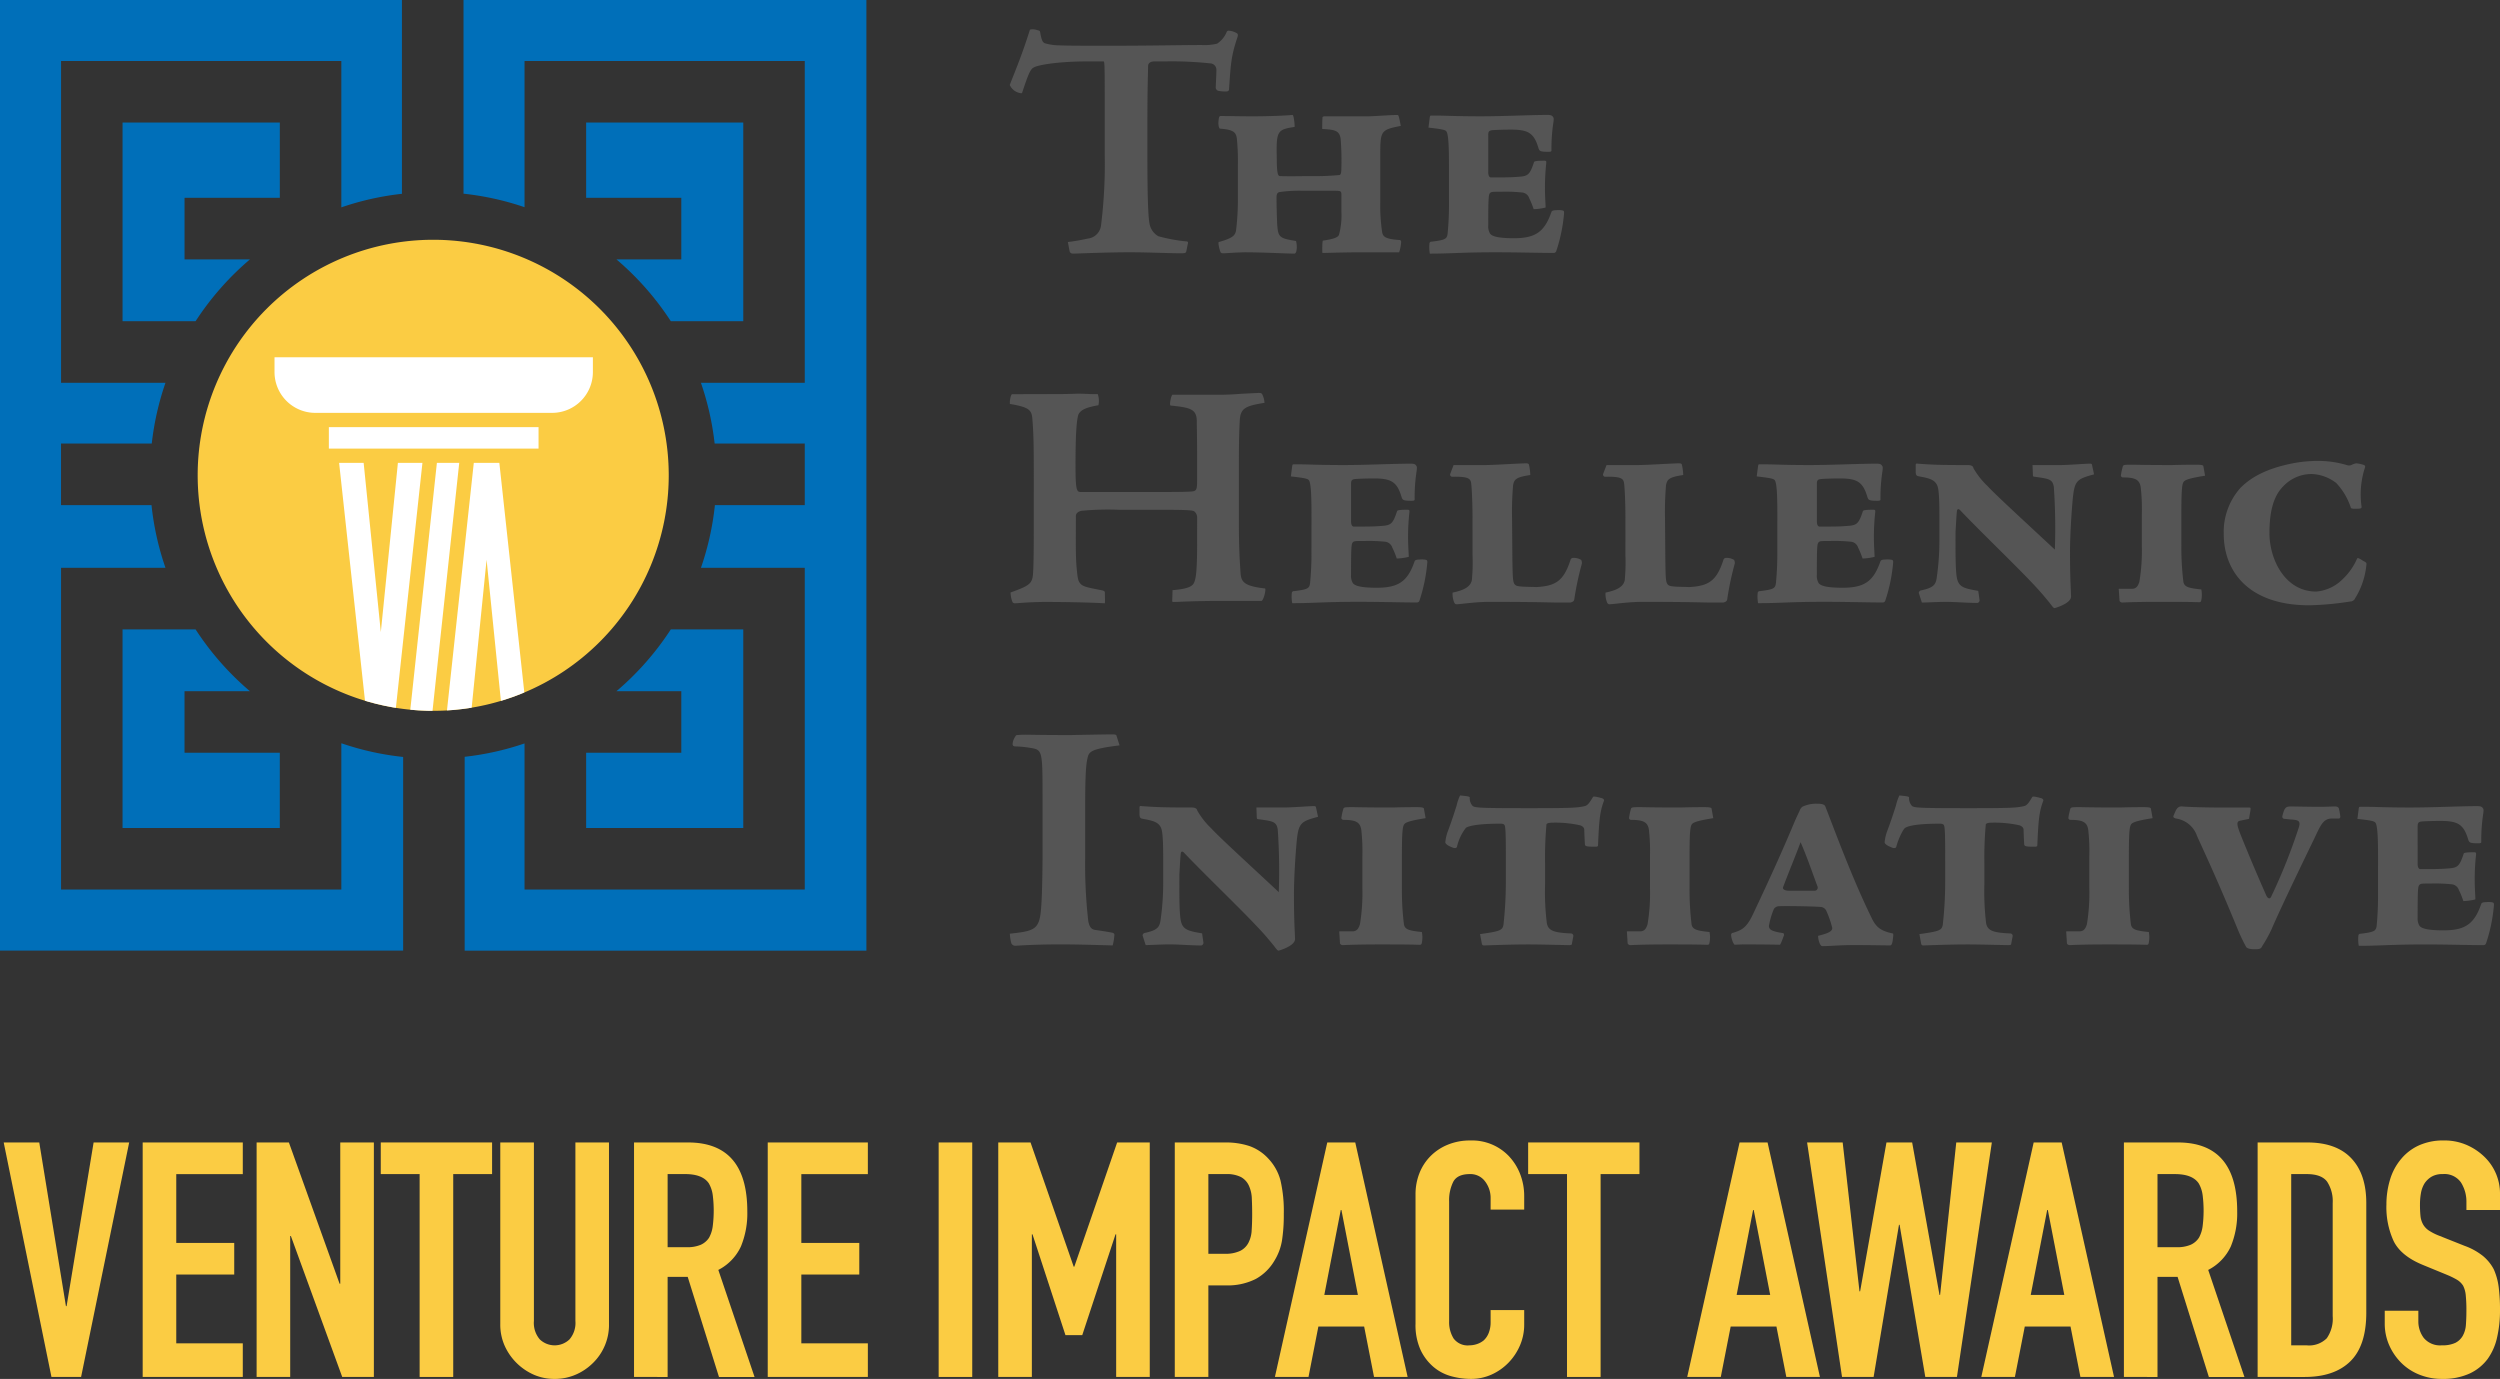 <?xml version="1.0" encoding="UTF-8"?>
<svg xmlns="http://www.w3.org/2000/svg" xmlns:xlink="http://www.w3.org/1999/xlink" id="Group_16230" data-name="Group 16230" width="474.067" height="261.481" viewBox="0 0 474.067 261.481">
  <rect x="0" y="0" width="474.067" height="261.481" fill="#333333" stroke="none"/>
  <defs>
    <clipPath id="clip-path">
      <rect id="Rectangle_95" data-name="Rectangle 95" width="474.067" height="261.481" fill="#555"></rect>
    </clipPath>
    <clipPath id="clip-path-2">
      <path id="Path_486" data-name="Path 486" d="M16.6,64.8A44.664,44.664,0,1,0,61.264,20.138,44.664,44.664,0,0,0,16.6,64.8" transform="translate(-16.601 -20.138)" fill="none"></path>
    </clipPath>
    <clipPath id="clip-path-3">
      <rect id="Rectangle_97" data-name="Rectangle 97" width="474.067" height="261.481" fill="none"></rect>
    </clipPath>
  </defs>
  <g id="Group_333" data-name="Group 333" transform="translate(0 0)" clip-path="url(#clip-path)">
    <path id="Path_439" data-name="Path 439" d="M105.626,63.765c-5.349.652-5.8,1.176-6.06,2.353-.262,1.1-.458,2.66-.458,9.117v9.7a95.19,95.19,0,0,0,.583,12.129c.194,1.048.526,1.576,1.307,1.7.454.065,1.887.257,3.2.515.325.07.449.2.449.393a10.578,10.578,0,0,1-.323,2.03c-4.631-.133-7.3-.2-9.977-.2-5.087,0-8.291.262-8.48.262a.807.807,0,0,1-.779-.522,8.877,8.877,0,0,1-.264-1.766c3.59-.386,4.956-.646,5.547-2.472.327-.978.58-3.066.65-11.488V73.151c0-8.552-.07-8.537-2.353-8.92a20.482,20.482,0,0,0-2.8-.269c-.327,0-.524-.131-.524-.454a2.8,2.8,0,0,1,.4-1.244c.192-.321.26-.454.449-.454a17.226,17.226,0,0,1,1.962-.063c.912,0,2.6.063,8.216.063,3.138-.063,7.051-.131,7.7-.131.847,0,.912.068.98.264Z" transform="translate(106.672 77.578)" fill="#555"></path>
    <path id="Path_440" data-name="Path 440" d="M107.833,93.674a.575.575,0,0,1-.391.467c-2.025,0-4.3-.205-6-.205-1.373,0-3.847.135-4.567.135l-.589-1.827a.566.566,0,0,1,.325-.456c2.477-.521,2.87-1.106,3.071-2.346a50.012,50.012,0,0,0,.515-7.437V77.5c0-4.7-.26-5.414-.515-5.87-.528-.91-1.508-1.174-3.326-1.5-.4-.065-.653-.131-.653-.917V67.978c0-.26.131-.327.384-.26,2.876.194,3.913.26,9.46.26.718,0,1.041.2,1.111.587a14.986,14.986,0,0,0,2.671,3.393c1.567,1.7,6.134,5.868,12.784,12.068a113.225,113.225,0,0,0-.194-11.876c-.257-1.5-.844-1.562-3.649-1.951-.266,0-.33-.068-.33-.393l-.068-1.829h5.288c1.5,0,4.631-.26,5.615-.26.19,0,.321,0,.386.194l.4,1.831c-3.856,1.041-3.789,1.237-4.245,7.044-.262,3.784-.325,6.263-.325,7.825,0,5.087.2,7.435.2,8.214.129,1.181-2.149,2.027-3.071,2.289-.253.061-.519-.4-1.039-1.045-.914-1.111-1.7-2.088-3.4-3.849-3.062-3.26-9.715-9.65-13.434-13.562-.327-.4-.653-.458-.72.061-.065.458-.131,1.632-.26,3.98,0,3.721-.063,8.024.393,9.191.454,1.375,1.7,1.569,3.915,1.96Z" transform="translate(120.377 85.144)" fill="#555"></path>
    <path id="Path_441" data-name="Path 441" d="M114.716,91.338c.912.065,1.368-.257,1.7-1.366a36.235,36.235,0,0,0,.458-6.785V77.056a36.566,36.566,0,0,0-.2-4.893c-.2-1.569-1.113-1.96-3.391-1.96a.426.426,0,0,1-.4-.323,11.28,11.28,0,0,1,.4-1.827c.129-.262.454-.262,1.824-.262.653,0,2.154.066,7.5.066,2.283-.066,3.976-.066,4.432-.066.652,0,1.431,0,1.5.262l.325,1.827c-3.649.583-3.976.914-4.17,1.368-.266.653-.327,2.285-.327,6.259v5.617a53.347,53.347,0,0,0,.388,6.909c.2.98.982,1.179,3.4,1.436a5.416,5.416,0,0,1,0,2.021c-.068.327-.135.4-.461.4-2.28-.068-4.434-.068-7.627-.068-4.694,0-6.717.131-6.918.131-.262,0-.526-.2-.526-.388l-.129-2.025c-.066-.2.07-.2.129-.2Z" transform="translate(141.471 85.267)" fill="#555"></path>
    <path id="Path_442" data-name="Path 442" d="M127.977,93.1c3.784-.522,4.245-.713,4.439-1.761a73.922,73.922,0,0,0,.454-8.218V79.34c0-3.007,0-5.617-.133-6.462-.061-.528-.192-.718-.912-.718-3.723,0-5.8.325-6.527.786a9.157,9.157,0,0,0-1.691,3.583c-.07.262-.393.327-.716.2-1.115-.4-1.5-.786-1.5-1.05a8.388,8.388,0,0,1,.458-2.021c.716-1.892,1.3-3.716,1.689-4.958a8.56,8.56,0,0,1,.652-1.892l.662.068c.646.07,1.172.126,1.172.325a2.118,2.118,0,0,0,.587,1.63c.517.327,1.628.391,10.824.391,7.629,0,9.069-.063,10.379-.391.644-.131,1.041-.851,1.558-1.7.061-.187.522-.131,1.7.194.391.133.461.332.391.526-.783,2.088-.917,3.784-1.109,8.352,0,.192-.063.323-.393.323-1.431,0-2.019,0-2.093-.388-.052-.652-.126-2.418-.126-2.8s-.26-.657-.716-.851a21.446,21.446,0,0,0-5.213-.519c-.984,0-1.246.194-1.246.384a69.71,69.71,0,0,0-.257,7.376v3.782a48.582,48.582,0,0,0,.33,7.5c.255,1.377,1.174,1.833,4.622,1.967a.469.469,0,0,1,.393.585l-.26,1.368c0,.2-.133.26-.522.26-.978,0-5.082-.131-7.828-.131-3.585,0-7.961.192-8.284.192-.26,0-.388-.061-.454-.386Z" transform="translate(152.68 84.03)" fill="#555"></path>
    <path id="Path_443" data-name="Path 443" d="M138.873,91.338c.919.065,1.37-.257,1.693-1.366a35.083,35.083,0,0,0,.458-6.785V77.056a35.91,35.91,0,0,0-.194-4.893c-.192-1.569-1.109-1.96-3.4-1.96a.419.419,0,0,1-.384-.323,12.183,12.183,0,0,1,.384-1.827c.138-.262.458-.262,1.831-.262.659,0,2.154.066,7.507.066,2.276-.066,3.976-.066,4.432-.066.652,0,1.434,0,1.5.262l.325,1.827c-3.651.583-3.983.914-4.177,1.368-.262.653-.321,2.285-.321,6.259v5.617a54.633,54.633,0,0,0,.384,6.909c.2.98.989,1.179,3.4,1.436a5.235,5.235,0,0,1,0,2.021c-.063.327-.133.4-.456.4-2.287-.068-4.439-.068-7.633-.068-4.694,0-6.712.131-6.913.131-.26,0-.526-.2-.526-.388l-.126-2.025c-.068-.2.063-.2.126-.2Z" transform="translate(171.858 85.267)" fill="#555"></path>
    <path id="Path_444" data-name="Path 444" d="M161.761,67.5c.987,0,1.377.2,1.5.517,2.1,5.412,5.094,13.569,8.681,20.943.847,1.822,1.632,2.612,4.044,3.134.2,0,.2.192.066,1.24-.135.973-.327,1.039-.585,1.039-4.437-.065-5.283-.065-6.983-.065-2.411,0-4.373.2-5.8.2-.526,0-.851-1.637-.781-1.962,2.156-.519,2.673-.914,2.673-1.495a18.754,18.754,0,0,0-1.109-3.2,1.275,1.275,0,0,0-1.174-.781c-1.632-.126-6.981-.2-7.9-.126a1.123,1.123,0,0,0-.914.58,15,15,0,0,0-.914,3.127c0,.664.4,1.048,2.612,1.375.194,0,.262.194.262.458,0-.2-.522,1.5-.781,1.757-3.262-.061-5.8-.061-6.78-.061-.718,0-1.641.061-1.766.061-.26,0-.718-1.235-.718-1.892,0-.129.129-.323.2-.323,2.075-.587,2.865-1.17,4.17-4.044,2.739-5.8,5.22-11.223,7.568-16.829.325-.786.912-2.023,1.041-2.278a1.72,1.72,0,0,1,.512-.786A6.058,6.058,0,0,1,161.7,67.5Zm-5.346,16.5h4.762a.594.594,0,0,0,.585-.849c-1.041-2.809-2.021-5.678-3.19-8.352-1.048,2.8-2.018,5.094-3.332,8.543-.126.4.4.657,1.109.657Z" transform="translate(182.87 84.905)" fill="#555"></path>
    <path id="Path_445" data-name="Path 445" d="M164.88,93.1c3.784-.522,4.24-.713,4.434-1.761a73.348,73.348,0,0,0,.458-8.218V79.34c0-3.007,0-5.617-.133-6.462-.063-.528-.2-.718-.91-.718-3.721,0-5.809.325-6.527.786-.393.19-1.368,2.215-1.7,3.583-.061.262-.388.327-.716.2-1.106-.4-1.5-.786-1.5-1.05a8.394,8.394,0,0,1,.456-2.021c.718-1.892,1.305-3.716,1.7-4.958a8.819,8.819,0,0,1,.648-1.892l.657.068c.653.07,1.172.126,1.172.325a2.161,2.161,0,0,0,.585,1.63c.522.327,1.632.391,10.835.391,7.625,0,9.058-.063,10.368-.391.657-.131,1.045-.851,1.56-1.7.07-.187.528-.131,1.7.194.391.133.456.332.391.526-.786,2.088-.914,3.784-1.113,8.352,0,.192-.063.323-.388.323-1.438,0-2.023,0-2.093-.388-.059-.652-.124-2.418-.124-2.8s-.266-.657-.718-.851a21.5,21.5,0,0,0-5.218-.519c-.984,0-1.237.194-1.237.384a69.82,69.82,0,0,0-.262,7.376v3.782a50.963,50.963,0,0,0,.323,7.5c.257,1.377,1.176,1.833,4.633,1.967a.472.472,0,0,1,.391.585l-.262,1.368c0,.2-.129.26-.519.26-.978,0-5.089-.131-7.834-.131-3.583,0-7.952.192-8.275.192-.262,0-.4-.061-.456-.386Z" transform="translate(199.089 84.03)" fill="#555"></path>
    <path id="Path_446" data-name="Path 446" d="M175.767,91.338c.919.065,1.375-.257,1.7-1.366a36.187,36.187,0,0,0,.451-6.785V77.056a36.3,36.3,0,0,0-.194-4.893c-.194-1.569-1.1-1.96-3.391-1.96a.42.42,0,0,1-.388-.323,11.442,11.442,0,0,1,.388-1.827c.135-.262.458-.262,1.824-.262.661,0,2.161.066,7.5.066,2.285-.066,3.981-.066,4.437-.066.652,0,1.436,0,1.5.262l.325,1.827c-3.653.583-3.98.914-4.179,1.368-.257.653-.321,2.285-.321,6.259v5.617a55.022,55.022,0,0,0,.388,6.909c.19.98.978,1.179,3.394,1.436a5.514,5.514,0,0,1,0,2.021c-.07.327-.133.4-.458.4-2.283-.068-4.439-.068-7.627-.068-4.7,0-6.724.131-6.922.131-.257,0-.522-.2-.522-.388l-.126-2.025c-.068-.2.063-.2.126-.2Z" transform="translate(218.271 85.267)" fill="#555"></path>
    <path id="Path_447" data-name="Path 447" d="M182.986,68.521c.327-.583.65-.844,1.246-.783,1.432.133,5.148.2,6.387.2h6.331c.255,0,.255.126.194.583l-.26,1.569-1.569.325c-.783.131-.847.522-.131,2.416,1.174,2.935,3.066,7.5,4.956,11.74.2.522.657.847.921.323a108.179,108.179,0,0,0,5.283-13.235c.323-1.113,0-1.375-1.506-1.445l-1.172-.124c-.327,0-.519-.194-.461-.519.4-1.632.652-1.833,1.632-1.833.452,0,3.782.07,5.41.07,1.307,0,2.353-.07,2.876-.07s.65.133.781.327a11.053,11.053,0,0,1,.266,1.375c.061.323,0,.585-.266.585H212.6c-1.761,0-2.222,1.5-3.459,4.044-1.106,2.285-6.326,13.045-7.956,16.893a25.453,25.453,0,0,1-1.763,3.2c-.262.522-.386.65-1.438.65-.905,0-1.361-.129-1.626-.393a33.6,33.6,0,0,1-1.7-3.585c-3.714-9.065-6.654-15.328-7.631-17.482a4.946,4.946,0,0,0-3.976-3.323c-.524-.129-.587-.33-.461-.585Z" transform="translate(229.591 85.188)" fill="#555"></path>
    <path id="Path_448" data-name="Path 448" d="M201.908,77.164c0-2.872-.065-5.608-.458-6.261-.205-.327-.589-.458-3.454-.783l.257-2.018c.065-.194.065-.266.2-.266h1.5c1.246,0,3.527.131,8.031.131,4.3,0,9.453-.26,12.781-.26.522,0,.784.068.975.327s.2.323.135.975a32.844,32.844,0,0,0-.391,5.482c0,.2-.135.257-.592.257-1.56,0-1.691-.129-1.892-.716-.847-2.872-1.957-3.52-5.211-3.52-1.562,0-3.4.063-3.721.122-.528.075-.652.334-.652.86V78.6c0,.912.323,1.045.515,1.045h1.307c2.551,0,3.134-.068,4.111-.133,1.628-.131,2.018-.388,2.8-2.8.068-.2.786-.262,1.953-.262.4,0,.4.133.4.388a42,42,0,0,0-.264,4.762c0,1.829.129,3.2.129,3.791a10.856,10.856,0,0,1-2.28.321,16.069,16.069,0,0,0-.844-2.084,1.606,1.606,0,0,0-1.44-1.109,30.29,30.29,0,0,0-3.852-.135c-1.82,0-1.955,0-2.215.269s-.323.905-.323,6.191a2.681,2.681,0,0,0,.323,1.5c.26.391.978.917,4.572.917,4.172,0,5.866-1.24,7.173-5.021.063-.2.325-.332.973-.332a3.64,3.64,0,0,1,1.237.072c.138.056.2.126.2.452a30.71,30.71,0,0,1-1.508,7.306.513.513,0,0,1-.452.327c-3.068,0-6.588-.131-11.156-.131-6.518,0-8.408.262-12.524.262a7.068,7.068,0,0,1-.059-2.021.373.373,0,0,1,.386-.269c2.664-.325,2.94-.517,3.073-1.562a58.659,58.659,0,0,0,.255-5.868Z" transform="translate(249.033 85.159)" fill="#555"></path>
    <path id="Path_449" data-name="Path 449" d="M95.823,42.8a36.52,36.52,0,0,0,3.752-.646,2.835,2.835,0,0,0,2.533-2.463,93.288,93.288,0,0,0,.709-13.273V19.87c0-11.009,0-11.32-.257-11.32H99.648c-5.507,0-9.657.652-10.431,1.235-.585.386-1.041,1.619-2.073,4.728,0,.131-.452.065-.781-.063a2.657,2.657,0,0,1-1.553-1.425c.714-1.946,2.138-5.116,3.822-10.494a2.27,2.27,0,0,1,1.294.061c.522.131.587.131.648.454.26,1.492.456,1.881.91,2.075a10.466,10.466,0,0,0,2.849.391c1.745.068,3.5.068,10.1.068,7,0,13.278-.135,16.771-.135a10.24,10.24,0,0,0,2.917-.257,4.794,4.794,0,0,0,1.754-2.073c.122-.325.253-.391.449-.391a3.523,3.523,0,0,1,1.49.454c.262.138.325.327.129.905-1.165,3.5-1.235,5-1.551,9.65,0,.388-.129.522-.713.522a6.522,6.522,0,0,1-1.364-.133.693.693,0,0,1-.452-.576c0-.269.129-2.6.129-3.305a1.229,1.229,0,0,0-.971-1.294,68.649,68.649,0,0,0-8.415-.4h-2.271c-.774,0-1.3.264-1.3.912,0,1.233-.129,3.22-.129,11V27c0,8.162.194,11.269.391,12.239a3.429,3.429,0,0,0,1.68,2.465,31.838,31.838,0,0,0,5.182.971c.456,0,.524.126.388.578l-.26,1.294c-.061.26-.129.393-.971.393-2.131,0-6.475-.194-9.647-.194-4.667,0-10.3.257-10.812.257-.458,0-.652-.2-.716-.517Z" transform="translate(106.672 3.092)" fill="#555"></path>
    <path id="Path_450" data-name="Path 450" d="M122.027,35.043c0-1.167.066-1.556.129-1.556,2.2-.325,2.847-.65,3.037-1.1a14.055,14.055,0,0,0,.461-4.337v-3.24c0-.713-.129-.779-1.233-.779H118.4a26.516,26.516,0,0,0-4.534.255c-.386.135-.517.393-.517,1.048,0,1.352.063,3.82.131,5.114.192,2.337.325,2.594,3.565,3.107a4.254,4.254,0,0,1,.065,1.944c-.065.255-.2.454-.4.454-1.167,0-5.963-.255-9.39-.255-2.459.056-3.366.187-4.08.187a.615.615,0,0,1-.454-.131c-.194-.255-.582-1.876-.388-2,2.784-.779,3.174-1.3,3.3-2.4a48.707,48.707,0,0,0,.323-5.245v-7.06a41.64,41.64,0,0,0-.2-4.985c-.192-1.106-.58-1.621-3.235-1.818-.066-.068-.26-.323-.26-1.1.065-1.174.194-1.289.454-1.289,1.946,0,3.5.059,5.958.059,3.177,0,6.155-.131,7.647-.26.257,0,.447,2.07.386,2.267-3.3.519-3.5.713-3.371,6.085,0,2.915.26,3.244.646,3.244,2.077.063,4.017,0,5.7,0a50.119,50.119,0,0,0,5.507-.2c.262,0,.391-.384.391-1.221a50.826,50.826,0,0,0-.129-5.579c-.2-1.682-1.167-1.808-3.5-1.939,0-.388,0-1.614.066-2.269a.544.544,0,0,1,.386-.126h8.026c1.366,0,4.342-.26,5.83-.26.194,0,.325.713.589,2.07-3.89.779-3.89.91-3.89,5.9v8.616a34.07,34.07,0,0,0,.327,5.437c.129,1.039.517,1.49,3.3,1.689.264,0,.33.192.33.388A7.382,7.382,0,0,1,136.6,35.7h-7.965c-4.8.056-5.9.126-6.414.126-.126,0-.192,0-.192-.126Z" transform="translate(128.714 12.143)" fill="#555"></path>
    <path id="Path_451" data-name="Path 451" d="M123.862,19.048c0-2.849-.065-5.572-.456-6.22-.2-.323-.585-.452-3.432-.774l.257-2.012c.066-.192.066-.26.2-.26h1.486c1.235,0,3.5.133,7.97.133,4.276,0,9.395-.262,12.693-.262.519,0,.781.07.975.327s.19.325.131.969a32.557,32.557,0,0,0-.388,5.443c0,.192-.129.253-.589.253-1.551,0-1.684-.129-1.876-.707-.84-2.854-1.944-3.5-5.182-3.5-1.553,0-3.371.063-3.692.126-.519.068-.648.325-.648.847v7.051c0,.91.327,1.041.517,1.041h1.3c2.524,0,3.107-.063,4.073-.131,1.628-.124,2.012-.388,2.793-2.779.063-.2.772-.262,1.937-.262.388,0,.388.124.388.386a43.215,43.215,0,0,0-.255,4.726c0,1.818.126,3.179.126,3.766a10.393,10.393,0,0,1-2.265.316,16.272,16.272,0,0,0-.838-2.07,1.575,1.575,0,0,0-1.434-1.1,29.147,29.147,0,0,0-3.816-.138c-1.813,0-1.944,0-2.2.262s-.327.905-.327,6.15a2.674,2.674,0,0,0,.327,1.495c.255.382.971.91,4.534.91,4.141,0,5.823-1.24,7.126-4.992.063-.2.321-.327.969-.327a3.633,3.633,0,0,1,1.228.072c.131.059.2.126.2.449A30.692,30.692,0,0,1,144.2,35.5a.508.508,0,0,1-.454.321c-3.041,0-6.545-.122-11.077-.122-6.473,0-8.349.257-12.434.257a6.9,6.9,0,0,1-.061-2.007.374.374,0,0,1,.391-.262c2.648-.325,2.915-.522,3.044-1.553a56.4,56.4,0,0,0,.257-5.832Z" transform="translate(150.9 12.141)" fill="#555"></path>
    <path id="Path_452" data-name="Path 452" d="M111.838,51.785c3.328,0,7.028,0,7.731-.133.637-.124.763-.449.763-1.976v-5.5c0-2.863-.061-4.834-.061-5.918-.065-2.233-1.278-2.486-4.981-2.872-.262-.126.124-1.978.382-2.046h9.261c.892,0,2.425-.065,3.836-.185,1.4-.065,2.61-.131,2.806-.131.765-.063.955,0,1.086.192a4.059,4.059,0,0,1,.449,1.657c-3.576.578-4.473,1.025-4.669,3.066-.061.96-.187,2.969-.187,8.394v11.23c0,5.177.187,7.534.316,9.582.126,1.72.7,2.484,4.665,2.933.19.321-.321,2.294-.7,2.359h-9.194c-5.367.068-6.392.192-7.342.192-.323,0-.386,0-.386-.192l.063-2.039c3.195-.26,3.9-.829,4.15-1.594.325-.833.51-2.542.51-7.4V56.5a1.475,1.475,0,0,0-.445-.957c-.251-.255-.51-.386-6.067-.386h-8.239a53.559,53.559,0,0,0-7.216.194c-.962.255-1.025.763-1.025,1.021,0,4.662-.068,7.2.129,9.62.2,2.116.257,2.554.641,3.064.51.707,1.47.833,4.337,1.407.194.068.388.192.388.321,0,.576.063,1.788,0,2.106-3.513-.2-8.629-.257-11.688-.257-3.518.061-4.8.257-5.367.257a.581.581,0,0,1-.445-.2,5.328,5.328,0,0,1-.386-1.847c3.129-1.147,4.028-1.533,4.22-3.129.126-.894.187-3.38.187-9.126V47.357c0-5.933-.126-7.613-.255-9.27-.124-1.788-.449-2.364-4.276-3a4.066,4.066,0,0,1,.253-1.664c.065-.187.126-.187.578-.187l6.369-.018c1.935,0,3.515,0,5.112-.063,1.533-.07,3.014.122,4.355.063a3.949,3.949,0,0,1,.126,2.109c-1.662.312-3.637.7-3.892,2.106-.257,1.145-.454,3.364-.454,9.237,0,4.786.2,5.112,1.025,5.112Z" transform="translate(106.671 41.513)" fill="#555"></path>
    <path id="Path_453" data-name="Path 453" d="M112.328,48.392c0-2.863-.063-5.606-.456-6.256-.194-.318-.585-.454-3.454-.777l.262-2.021c.063-.2.063-.264.2-.264h1.5c1.235,0,3.518.131,8.02.131,4.3,0,9.451-.262,12.772-.262.522,0,.786.063.978.323s.2.327.131.98a32.755,32.755,0,0,0-.391,5.477c0,.194-.126.257-.591.257-1.56,0-1.693-.129-1.89-.716-.844-2.865-1.951-3.52-5.211-3.52-1.565,0-3.384.072-3.716.131-.519.065-.648.327-.648.851v7.1c0,.912.327,1.048.517,1.048h1.309c2.538,0,3.129-.065,4.1-.135,1.63-.126,2.023-.391,2.8-2.8.065-.2.786-.262,1.962-.262.386,0,.386.129.386.391a42.389,42.389,0,0,0-.264,4.757c0,1.822.131,3.19.131,3.786a10.544,10.544,0,0,1-2.278.318,15.027,15.027,0,0,0-.849-2.082,1.6,1.6,0,0,0-1.434-1.111,31.265,31.265,0,0,0-3.845-.131c-1.826,0-1.953,0-2.213.266s-.327.908-.327,6.184a2.642,2.642,0,0,0,.327,1.5c.26.391.971.917,4.561.917,4.17,0,5.861-1.242,7.168-5.019.068-.2.323-.332.98-.332a3.633,3.633,0,0,1,1.23.072c.135.059.2.126.2.454a31.3,31.3,0,0,1-1.5,7.3.51.51,0,0,1-.456.318c-3.068,0-6.586-.126-11.149-.126-6.516,0-8.408.26-12.513.26a6.859,6.859,0,0,1-.07-2.014.391.391,0,0,1,.4-.271c2.666-.325,2.924-.519,3.057-1.56a55.955,55.955,0,0,0,.26-5.861Z" transform="translate(136.364 48.981)" fill="#555"></path>
    <path id="Path_454" data-name="Path 454" d="M126.042,49.346c0-2.872-.131-5.739-.257-6.654s-.591-1.3-3.655-1.235a.416.416,0,0,1-.323-.526l.648-1.691h6.062c1.44,0,6.647-.325,7.622-.325.266,0,.463,0,.592.2a10.085,10.085,0,0,1,.264,2.016c-2.615.388-3.068.781-3.262,1.96a57.957,57.957,0,0,0-.194,6.315L133.6,57.1c.07,3.974.07,4.556.653,4.951.456.33,2.675.257,3.85.33,3.651-.2,5.213-1.1,6.516-5.152a.55.55,0,0,1,.454-.388,2.746,2.746,0,0,1,1.571.388,1.278,1.278,0,0,1,.131.72,56.383,56.383,0,0,0-1.438,6.773c-.068.334-.264.461-.718.587h-2.54c-1.7,0-3.651-.126-12.716-.126-2.8,0-5.085.391-6.32.458-.194,0-.393-.068-.519-.458a4.266,4.266,0,0,1-.262-1.754c2.215-.463,3.393-1.12,3.651-2.355a33.985,33.985,0,0,0,.131-4.759Z" transform="translate(153.188 48.946)" fill="#555"></path>
    <path id="Path_455" data-name="Path 455" d="M138.881,49.346c0-2.872-.126-5.739-.255-6.654s-.587-1.3-3.653-1.235a.423.423,0,0,1-.325-.526l.652-1.691h6.058c1.44,0,6.656-.325,7.631-.325.26,0,.458,0,.585.2a10.415,10.415,0,0,1,.269,2.016c-2.61.388-3.071.781-3.265,1.96a59.345,59.345,0,0,0-.19,6.315l.061,7.694c.063,3.974.063,4.556.652,4.951.454.33,2.673.257,3.84.33,3.651-.2,5.22-1.1,6.52-5.152a.553.553,0,0,1,.458-.388,2.685,2.685,0,0,1,1.56.388,1.173,1.173,0,0,1,.131.72,56.042,56.042,0,0,0-1.429,6.773c-.068.334-.262.461-.72.587h-2.54c-1.693,0-3.651-.126-12.713-.126-2.8,0-5.082.391-6.32.458-.2,0-.4-.068-.526-.458a4.217,4.217,0,0,1-.255-1.754c2.215-.463,3.387-1.12,3.646-2.355a35.2,35.2,0,0,0,.126-4.759Z" transform="translate(169.343 48.946)" fill="#555"></path>
    <path id="Path_456" data-name="Path 456" d="M151.454,48.392c0-2.863-.063-5.606-.454-6.256-.2-.318-.592-.454-3.457-.777l.264-2.021c.061-.2.061-.264.194-.264h1.5c1.24,0,3.524.131,8.017.131,4.3,0,9.449-.262,12.775-.262.522,0,.779.063.973.323s.2.327.138.98a32.757,32.757,0,0,0-.391,5.477c0,.194-.131.257-.592.257-1.565,0-1.7-.129-1.892-.716-.844-2.865-1.948-3.52-5.209-3.52-1.565,0-3.393.072-3.716.131-.519.065-.655.327-.655.851v7.1c0,.912.323,1.048.524,1.048h1.305c2.542,0,3.127-.065,4.1-.135,1.626-.126,2.021-.391,2.8-2.8.072-.2.786-.262,1.957-.262.391,0,.391.129.391.391a42.939,42.939,0,0,0-.264,4.757c0,1.822.133,3.19.133,3.786a10.565,10.565,0,0,1-2.276.318,17.261,17.261,0,0,0-.851-2.082,1.6,1.6,0,0,0-1.436-1.111,31.226,31.226,0,0,0-3.847-.131c-1.824,0-1.955,0-2.219.266s-.323.908-.323,6.184a2.736,2.736,0,0,0,.323,1.5c.264.391.982.917,4.57.917,4.17,0,5.861-1.242,7.171-5.019.059-.2.323-.332.973-.332a3.716,3.716,0,0,1,1.239.072c.131.059.2.126.2.454a31.04,31.04,0,0,1-1.506,7.3.512.512,0,0,1-.456.318c-3.064,0-6.581-.126-11.147-.126-6.516,0-8.406.26-12.508.26a6.787,6.787,0,0,1-.065-2.014.379.379,0,0,1,.391-.271c2.669-.325,2.931-.519,3.064-1.56a57.683,57.683,0,0,0,.257-5.861Z" transform="translate(185.577 48.981)" fill="#555"></path>
    <path id="Path_457" data-name="Path 457" d="M173.019,64.9a.573.573,0,0,1-.388.461c-2.023,0-4.3-.2-6-.2-1.37,0-3.847.131-4.563.131l-.589-1.827a.57.57,0,0,1,.33-.454c2.475-.517,2.863-1.1,3.062-2.341a49.092,49.092,0,0,0,.519-7.435v-4.5c0-4.7-.255-5.407-.519-5.868-.526-.912-1.5-1.174-3.321-1.5-.4-.072-.655-.131-.655-.912V39.22c0-.264.133-.327.391-.264,2.87.2,3.906.264,9.456.264.713,0,1.036.194,1.1.582a14.842,14.842,0,0,0,2.669,3.393c1.565,1.693,6.125,5.863,12.772,12.059a113.759,113.759,0,0,0-.19-11.869c-.26-1.495-.847-1.556-3.646-1.951-.264,0-.327-.063-.327-.393l-.07-1.822h5.283c1.5,0,4.628-.264,5.6-.264.2,0,.332,0,.391.2l.391,1.827c-3.845,1.043-3.775,1.235-4.233,7.04-.264,3.777-.325,6.259-.325,7.816,0,5.084.194,7.433.194,8.212.131,1.179-2.147,2.021-3.068,2.285-.257.068-.519-.388-1.036-1.045-.914-1.1-1.7-2.084-3.389-3.845-3.064-3.26-9.713-9.645-13.429-13.553-.323-.393-.653-.456-.713.063-.068.456-.131,1.63-.266,3.974,0,3.714-.061,8.017.391,9.194.458,1.37,1.7,1.562,3.917,1.955Z" transform="translate(202.372 48.969)" fill="#555"></path>
    <path id="Path_458" data-name="Path 458" d="M180.182,62.559c.91.063,1.368-.262,1.693-1.366a35.949,35.949,0,0,0,.458-6.78v-6.13a35.366,35.366,0,0,0-.2-4.888c-.192-1.567-1.106-1.955-3.387-1.955a.42.42,0,0,1-.388-.323,12.012,12.012,0,0,1,.388-1.827c.138-.26.456-.26,1.827-.26.65,0,2.149.065,7.491.065,2.285-.065,3.983-.065,4.437-.065.648,0,1.431,0,1.5.26l.325,1.827c-3.649.578-3.976.91-4.175,1.366-.255.65-.321,2.283-.321,6.252V54.35a54.091,54.091,0,0,0,.386,6.9c.2.98.982,1.179,3.4,1.436a5.393,5.393,0,0,1,0,2.016c-.068.33-.133.4-.463.4-2.283-.068-4.427-.068-7.624-.068-4.692,0-6.71.129-6.9.129-.264,0-.528-.194-.528-.386l-.133-2.023c-.059-.2.068-.2.133-.2Z" transform="translate(223.815 49.092)" fill="#555"></path>
    <path id="Path_459" data-name="Path 459" d="M186.769,52.531a12.5,12.5,0,0,1,3.195-8.733c2.152-2.154,5.08-3.588,9.255-4.5a25.473,25.473,0,0,1,5.543-.587,19.151,19.151,0,0,1,5.541.847,1.188,1.188,0,0,0,.781-.124,3.3,3.3,0,0,1,.779-.262,5.428,5.428,0,0,1,1.5.325.331.331,0,0,1,.194.452,16.331,16.331,0,0,0-.653,7.435c0,.257,0,.391-.847.391-.194,0-.973.063-1.172-.133a12.379,12.379,0,0,0-2.8-4.755,8.118,8.118,0,0,0-4.631-1.691,7.368,7.368,0,0,0-5.41,2.339c-1.89,1.892-2.608,4.89-2.608,8.869,0,4.954,2.933,11.081,8.862,11.081a7.963,7.963,0,0,0,5.019-2.348,11.717,11.717,0,0,0,2.739-3.91c.072-.129.2-.194,1.179.458.585.26.646.452.585.711a14.569,14.569,0,0,1-2.152,6.389.986.986,0,0,1-.912.585,57.075,57.075,0,0,1-7.76.72c-11.792,0-16.227-6.715-16.227-13.495Z" transform="translate(234.913 48.69)" fill="#555"></path>
    <path id="Path_460" data-name="Path 460" d="M24.105,95.954l-9.119,44.465H9.367L.311,95.954H7.055l5.057,31.038h.126l5.123-31.038Z" transform="translate(0.391 120.688)" fill="#fbcc43"></path>
    <path id="Path_461" data-name="Path 461" d="M11.983,140.419V95.954H30.967v6H18.353V115H29.343v5.994H18.353v13.054H30.967v6.369Z" transform="translate(15.072 120.688)" fill="#fbcc43"></path>
    <path id="Path_462" data-name="Path 462" d="M21.553,140.419V95.954h6.121l9.618,26.791h.124V95.954h6.371v44.465h-6l-9.74-26.73h-.126v26.73Z" transform="translate(27.108 120.688)" fill="#fbcc43"></path>
    <path id="Path_463" data-name="Path 463" d="M39.349,140.419V101.951H31.98v-6H53.088v6H45.719v38.468Z" transform="translate(40.224 120.688)" fill="#fbcc43"></path>
    <path id="Path_464" data-name="Path 464" d="M62.628,95.954v34.474a10.077,10.077,0,0,1-3,7.306,10.565,10.565,0,0,1-3.31,2.249,9.98,9.98,0,0,1-4,.811,9.755,9.755,0,0,1-3.967-.811,10.854,10.854,0,0,1-5.527-5.527,9.87,9.87,0,0,1-.811-4.028V95.954H48.39V129.8a4.778,4.778,0,0,0,1.122,3.5,4.079,4.079,0,0,0,5.624,0,4.778,4.778,0,0,0,1.122-3.5V95.954Z" transform="translate(52.853 120.688)" fill="#fbcc43"></path>
    <path id="Path_465" data-name="Path 465" d="M53.251,140.419V95.954H63.492q11.24,0,11.239,13.052a16.441,16.441,0,0,1-1.217,6.683,9.46,9.46,0,0,1-4.279,4.434l6.87,20.3H69.36l-5.931-18.983H59.62v18.983Zm6.369-38.468v13.863h3.621a6.416,6.416,0,0,0,2.685-.467A3.647,3.647,0,0,0,67.486,114a6.108,6.108,0,0,0,.689-2.154,23.58,23.58,0,0,0,0-5.933,5.969,5.969,0,0,0-.75-2.217q-1.189-1.748-4.5-1.748Z" transform="translate(66.978 120.688)" fill="#fbcc43"></path>
    <path id="Path_466" data-name="Path 466" d="M64.481,140.419V95.954H83.465v6H70.851V115H81.841v5.994H70.851v13.054H83.465v6.369Z" transform="translate(81.103 120.688)" fill="#fbcc43"></path>
    <rect id="Rectangle_94" data-name="Rectangle 94" width="6.369" height="44.465" transform="translate(177.994 216.642)" fill="#fbcc43"></rect>
    <path id="Path_467" data-name="Path 467" d="M83.843,140.419V95.954h6.119L98.144,119.5h.124l8.117-23.544h6.186v44.465H106.2V113.377h-.122l-6.308,19.11H96.583l-6.247-19.11h-.124v27.041Z" transform="translate(105.455 120.688)" fill="#fbcc43"></path>
    <path id="Path_468" data-name="Path 468" d="M98.668,140.419V95.954h9.553a14.191,14.191,0,0,1,4.622.686,8.9,8.9,0,0,1,3.624,2.438,9.533,9.533,0,0,1,2.249,4.089,25.75,25.75,0,0,1,.623,6.34,31.548,31.548,0,0,1-.343,5.057,10.6,10.6,0,0,1-1.47,3.872,9.3,9.3,0,0,1-3.5,3.4,11.779,11.779,0,0,1-5.746,1.217h-3.244v17.36Zm6.369-38.468v15.111h3.057a6.516,6.516,0,0,0,3-.562,3.532,3.532,0,0,0,1.56-1.56,5.736,5.736,0,0,0,.594-2.312c.061-.914.095-1.935.095-3.059q0-1.561-.065-2.964a6.38,6.38,0,0,0-.562-2.468,3.548,3.548,0,0,0-1.5-1.626,5.955,5.955,0,0,0-2.872-.56Z" transform="translate(124.102 120.688)" fill="#fbcc43"></path>
    <path id="Path_469" data-name="Path 469" d="M107.077,140.42l9.93-44.467h5.308l9.93,44.467h-6.371L124,130.863H115.32l-1.872,9.557Zm15.737-15.551-3.123-16.111h-.124l-3.123,16.111Z" transform="translate(134.679 120.687)" fill="#fbcc43"></path>
    <path id="Path_470" data-name="Path 470" d="M139.495,127.95v2.75a9.877,9.877,0,0,1-.781,3.9,10.768,10.768,0,0,1-2.154,3.278,10.4,10.4,0,0,1-3.215,2.28,9.457,9.457,0,0,1-3.965.842,14.28,14.28,0,0,1-3.685-.5,8.726,8.726,0,0,1-3.373-1.75,9.626,9.626,0,0,1-2.465-3.215,11.378,11.378,0,0,1-.969-5.026V106.031a10.835,10.835,0,0,1,.747-4.059,9.536,9.536,0,0,1,2.125-3.247,9.821,9.821,0,0,1,3.281-2.154,10.973,10.973,0,0,1,4.213-.783,9.646,9.646,0,0,1,7.306,2.937,10.411,10.411,0,0,1,2.154,3.4,11.49,11.49,0,0,1,.781,4.281V108.9h-6.369v-2.122a5.151,5.151,0,0,0-1.061-3.244,3.437,3.437,0,0,0-2.872-1.375c-1.585,0-2.633.49-3.154,1.468a7.846,7.846,0,0,0-.781,3.714v22.731a5.882,5.882,0,0,0,.842,3.249,3.32,3.32,0,0,0,3.03,1.312,4.614,4.614,0,0,0,1.343-.219,4.023,4.023,0,0,0,1.343-.718,3.826,3.826,0,0,0,.935-1.373,5.56,5.56,0,0,0,.375-2.186V127.95Z" transform="translate(149.534 120.479)" fill="#fbcc43"></path>
    <path id="Path_471" data-name="Path 471" d="M135.716,140.419V101.951h-7.369v-6h21.108v6h-7.369v38.468Z" transform="translate(161.431 120.688)" fill="#fbcc43"></path>
    <path id="Path_472" data-name="Path 472" d="M141.706,140.42l9.93-44.467h5.308l9.93,44.467H160.5l-1.874-9.557h-8.679l-1.872,9.557Zm15.737-15.551-3.122-16.111H154.2l-3.122,16.111Z" transform="translate(178.234 120.687)" fill="#fbcc43"></path>
    <path id="Path_473" data-name="Path 473" d="M186.81,95.954l-6.62,44.465h-6l-4.87-28.852H169.2l-4.809,28.852H158.4l-6.622-44.465h6.746l3.186,28.229h.124l4.994-28.229H171.7l5.184,28.915H177l3.062-28.915Z" transform="translate(190.897 120.688)" fill="#fbcc43"></path>
    <path id="Path_474" data-name="Path 474" d="M166.407,140.42l9.93-44.467h5.308l9.93,44.467H185.2l-1.874-9.557H174.65l-1.872,9.557Zm15.737-15.551-3.123-16.111H178.9l-3.122,16.111Z" transform="translate(209.302 120.687)" fill="#fbcc43"></path>
    <path id="Path_475" data-name="Path 475" d="M178.384,140.419V95.954h10.241q11.24,0,11.239,13.052a16.441,16.441,0,0,1-1.217,6.683,9.46,9.46,0,0,1-4.279,4.434l6.87,20.3h-6.746l-5.931-18.983h-3.809v18.983Zm6.369-38.468v13.863h3.622a6.416,6.416,0,0,0,2.684-.467,3.647,3.647,0,0,0,1.56-1.343,6.107,6.107,0,0,0,.689-2.154,23.577,23.577,0,0,0,0-5.933,5.967,5.967,0,0,0-.75-2.217q-1.189-1.748-4.5-1.748Z" transform="translate(224.367 120.688)" fill="#fbcc43"></path>
    <path id="Path_476" data-name="Path 476" d="M189.614,140.419V95.954h9.426q5.5,0,8.34,3t2.84,8.494v20.8q0,6.242-3.028,9.212t-8.713,2.964Zm6.369-38.468v32.474h2.935a4.724,4.724,0,0,0,3.809-1.343,6.508,6.508,0,0,0,1.122-4.215V107.446a6.739,6.739,0,0,0-1.059-4.059q-1.064-1.436-3.872-1.436Z" transform="translate(238.492 120.688)" fill="#fbcc43"></path>
    <path id="Path_477" data-name="Path 477" d="M222.148,108.967h-6.369v-1.438a6.809,6.809,0,0,0-1.03-3.777,3.816,3.816,0,0,0-3.466-1.592,4.02,4.02,0,0,0-2.125.5,4.169,4.169,0,0,0-1.312,1.251,5.272,5.272,0,0,0-.686,1.84,12.1,12.1,0,0,0-.187,2.154,21.649,21.649,0,0,0,.093,2.188,4.191,4.191,0,0,0,.47,1.56,3.472,3.472,0,0,0,1.093,1.188,10.045,10.045,0,0,0,1.969,1l4.87,1.937a12.194,12.194,0,0,1,3.436,1.9,8.3,8.3,0,0,1,2.059,2.531,11.889,11.889,0,0,1,.937,3.4,34.007,34.007,0,0,1,.248,4.339,23,23,0,0,1-.56,5.215,10.985,10.985,0,0,1-1.813,4.091A8.971,8.971,0,0,1,216.341,140a12.125,12.125,0,0,1-5.184,1,11.357,11.357,0,0,1-4.308-.811,10.2,10.2,0,0,1-3.436-2.249,10.934,10.934,0,0,1-2.28-3.342,10.17,10.17,0,0,1-.842-4.152v-2.373h6.371v2a5.21,5.21,0,0,0,1.03,3.154,4.018,4.018,0,0,0,3.466,1.4,5.581,5.581,0,0,0,2.531-.47,3.366,3.366,0,0,0,1.4-1.341,4.959,4.959,0,0,0,.594-2.091c.061-.815.093-1.718.093-2.716a27.5,27.5,0,0,0-.124-2.874,4.946,4.946,0,0,0-.5-1.813A3.545,3.545,0,0,0,214,122.2a15.385,15.385,0,0,0-1.906-.935l-4.558-1.874q-4.121-1.687-5.527-4.464a15.363,15.363,0,0,1-1.4-6.963,16.153,16.153,0,0,1,.686-4.748,10.8,10.8,0,0,1,2.061-3.872,9.456,9.456,0,0,1,3.339-2.592,11.192,11.192,0,0,1,4.841-.969,10.581,10.581,0,0,1,4.342.876,11.245,11.245,0,0,1,3.4,2.31,9.66,9.66,0,0,1,2.87,6.87Z" transform="translate(251.92 120.479)" fill="#fbcc43"></path>
    <path id="Path_478" data-name="Path 478" d="M79.023,52.861H65.289A54.029,54.029,0,0,1,54.975,64.586h12.3v11.67H49.229V90.523H79.023Z" transform="translate(61.919 66.487)" fill="#006fb9"></path>
    <path id="Path_479" data-name="Path 479" d="M54.971,36.237A54,54,0,0,1,65.286,47.964H79.023V10.293H49.229V24.562H67.275V36.237Z" transform="translate(61.919 12.946)" fill="#006fb9"></path>
    <path id="Path_480" data-name="Path 480" d="M38.93,0V36.727A53.34,53.34,0,0,1,50.5,39.29V11.569H103.64V72.592H83.95a53.42,53.42,0,0,1,2.6,11.517H103.64V95.788H86.6a53.386,53.386,0,0,1-2.644,11.876H103.64v61.012H50.5v-27.7a53.347,53.347,0,0,1-11.354,2.533v36.757h76.18V0Z" transform="translate(48.965 0)" fill="#006fb9"></path>
    <path id="Path_481" data-name="Path 481" d="M105.929,64.8A44.663,44.663,0,1,1,61.265,20.138,44.664,44.664,0,0,1,105.929,64.8" transform="translate(20.882 25.329)" fill="#fbcc43"></path>
  </g>
  <g id="Group_336" data-name="Group 336" transform="translate(37.482 45.467)">
    <g id="Group_335" data-name="Group 335" clip-path="url(#clip-path-2)">
      <path id="Path_482" data-name="Path 482" d="M39.628,38.877,36.39,70.969,33.134,38.877H28.481L33.97,89.341h4.843l5.468-50.463Z" transform="translate(-1.658 3.432)" fill="#fff"></path>
      <path id="Path_483" data-name="Path 483" d="M39.722,38.877,34.286,89.341h4.236l5.437-50.463Z" transform="translate(5.642 3.432)" fill="#fff"></path>
      <path id="Path_484" data-name="Path 484" d="M47.685,38.877H42.839L37.371,89.341h4.656l3.238-32.09,3.256,32.09h4.653Z" transform="translate(9.523 3.432)" fill="#fff"></path>
      <path id="Path_485" data-name="Path 485" d="M83.427,30.008v2.8a7.74,7.74,0,0,1-7.74,7.74H30.793a7.738,7.738,0,0,1-7.737-7.74v-2.8Z" transform="translate(-8.482 -7.724)" fill="#fff"></path>
      <rect id="Rectangle_96" data-name="Rectangle 96" width="39.764" height="4.066" transform="translate(24.878 35.532)" fill="#fff"></rect>
    </g>
  </g>
  <g id="Group_338" data-name="Group 338" transform="translate(0 0)">
    <g id="Group_337" data-name="Group 337" clip-path="url(#clip-path-3)">
      <path id="Path_487" data-name="Path 487" d="M10.293,47.964H24.142A53.987,53.987,0,0,1,34.456,36.237H22.047V24.562H40.114V10.293H10.293Z" transform="translate(12.946 12.946)" fill="#006fb9"></path>
      <path id="Path_488" data-name="Path 488" d="M34.45,64.586A53.965,53.965,0,0,1,24.139,52.861H10.292V90.523H40.113V76.256H22.046V64.586Z" transform="translate(12.945 66.487)" fill="#006fb9"></path>
      <path id="Path_489" data-name="Path 489" d="M64.726,140.939v27.737H11.576V107.664h19.8A53.417,53.417,0,0,1,28.73,95.788H11.571V84.109H28.778a53.386,53.386,0,0,1,2.6-11.517h-19.8V11.569h53.15V39.321a53.437,53.437,0,0,1,11.49-2.572V0H0V180.263H76.448V143.54a53.384,53.384,0,0,1-11.722-2.6" transform="translate(0 0)" fill="#006fb9"></path>
    </g>
  </g>
</svg>
